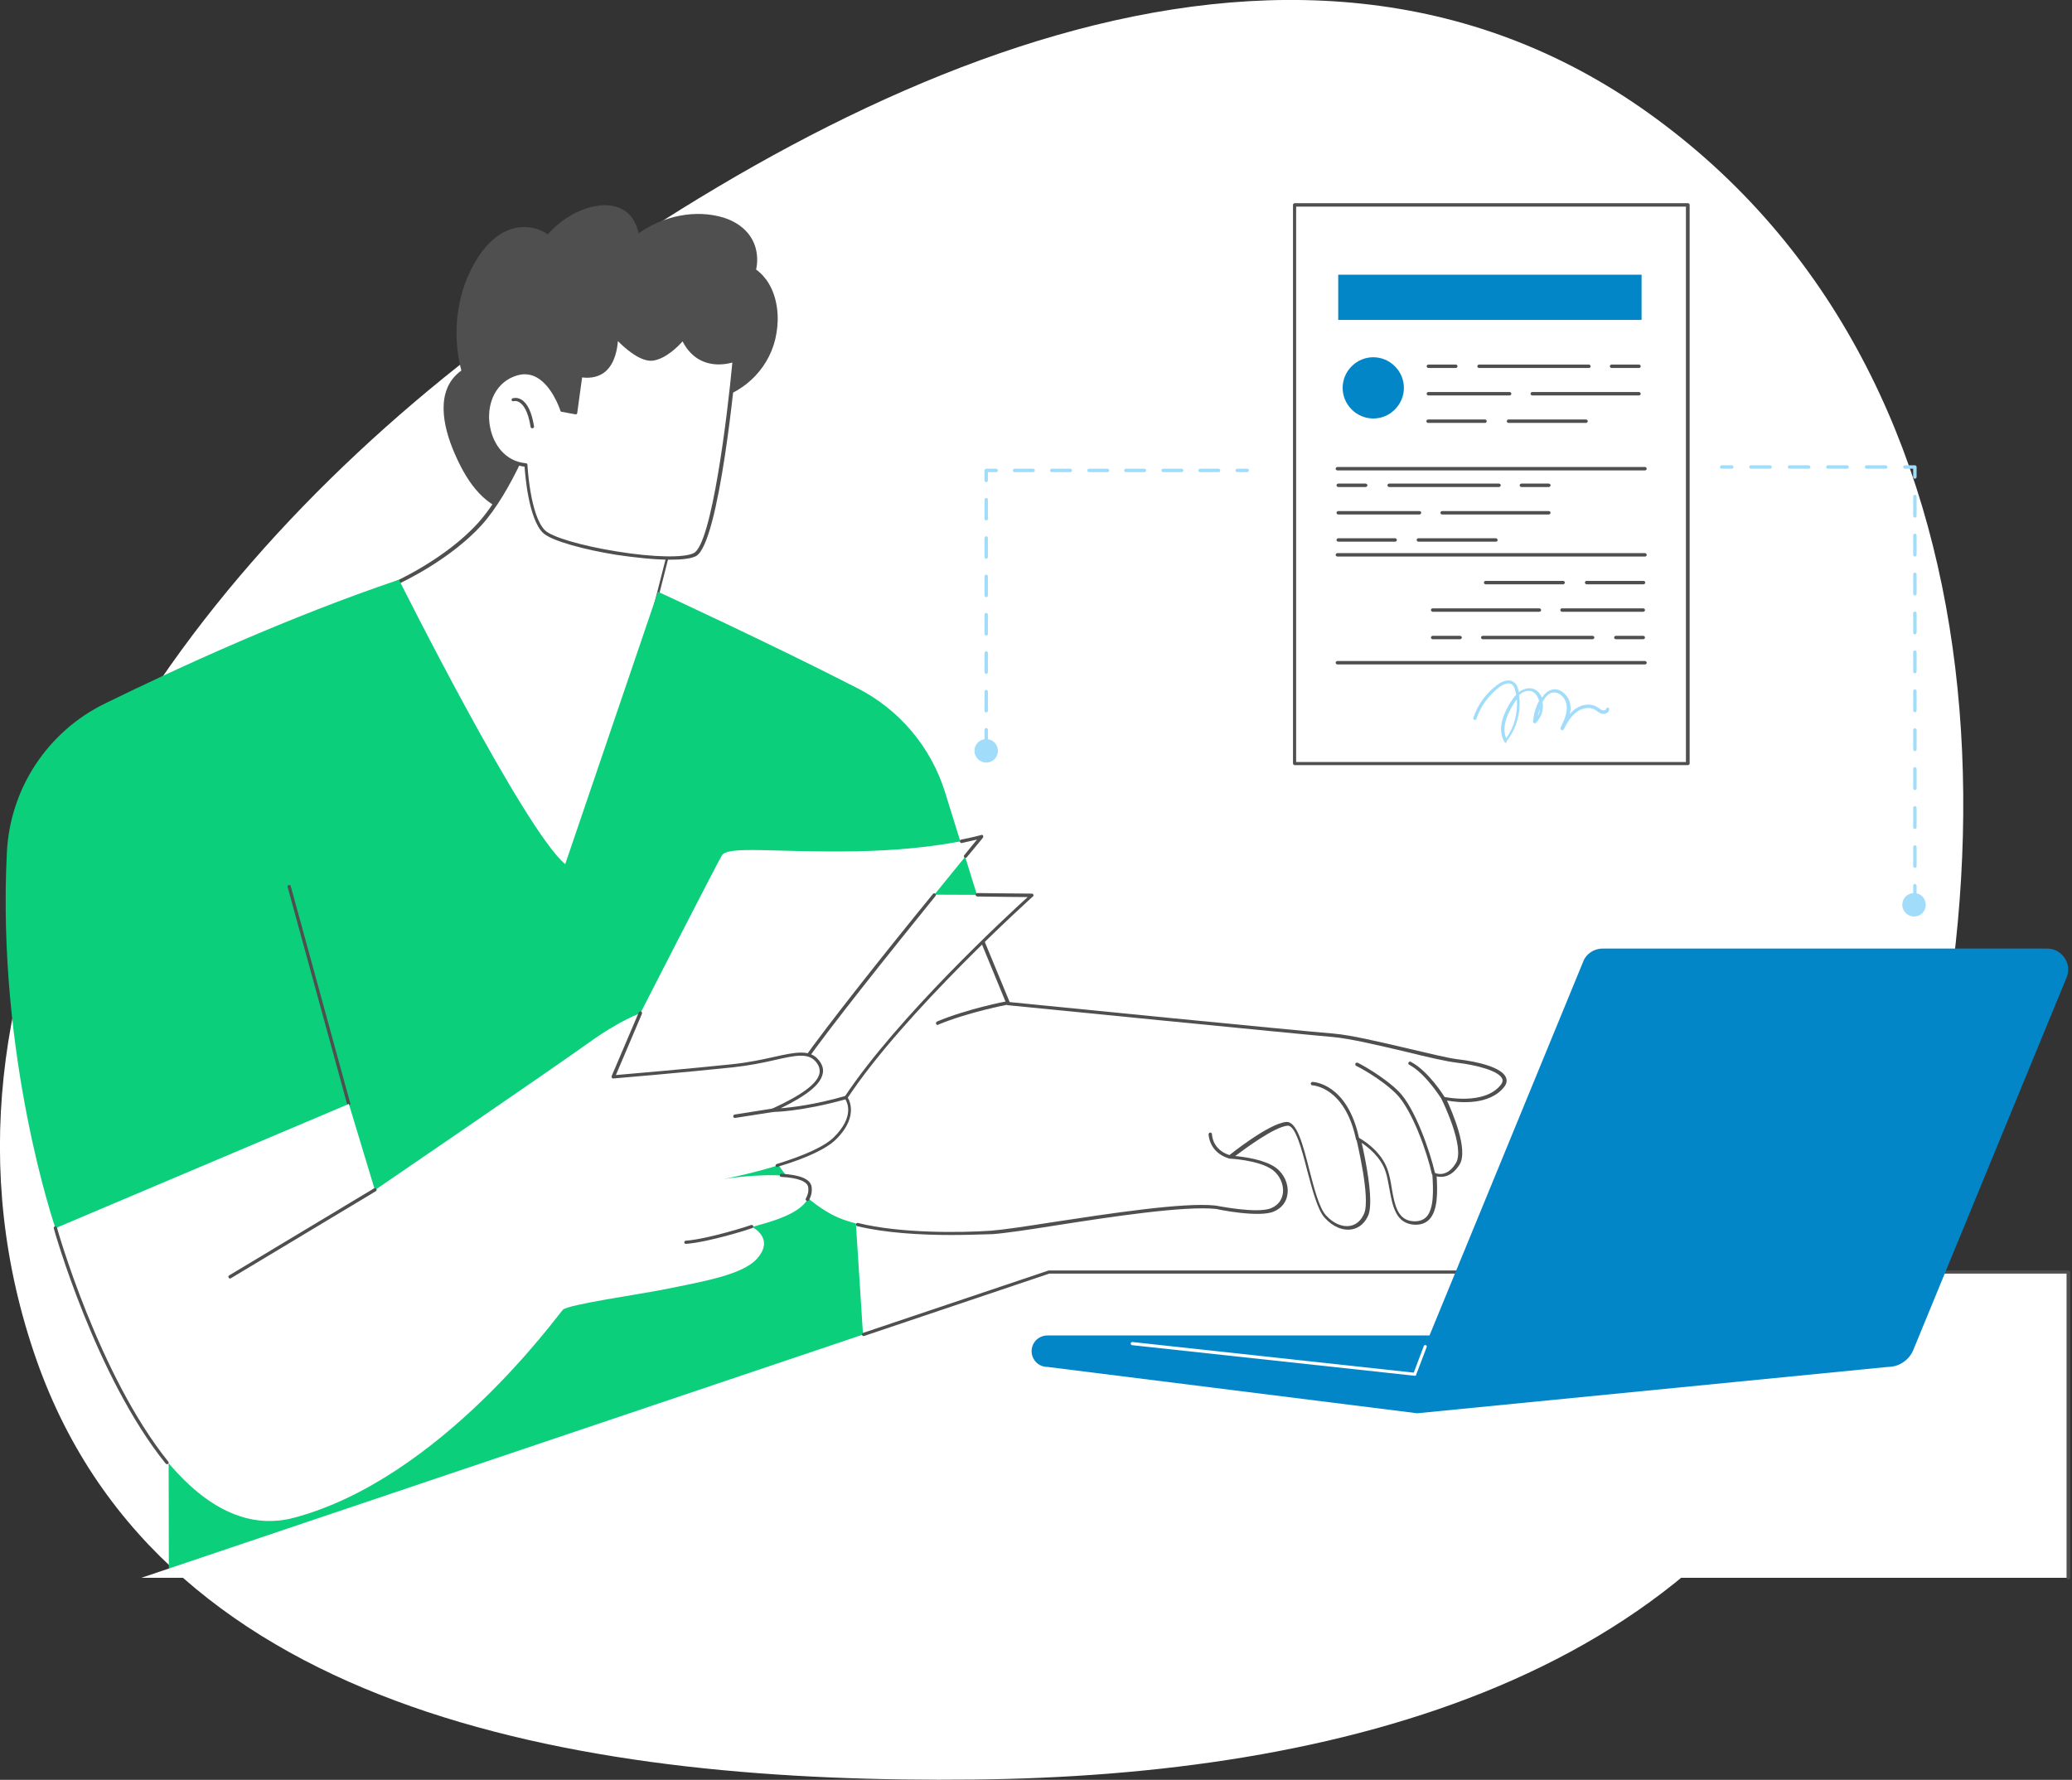 <?xml version="1.0" encoding="utf-8"?>
<!-- Generator: Adobe Illustrator 25.4.1, SVG Export Plug-In . SVG Version: 6.00 Build 0)  -->
<svg version="1.1" id="Layer_1" xmlns="http://www.w3.org/2000/svg" xmlns:xlink="http://www.w3.org/1999/xlink" x="0px" y="0px"
	 viewBox="0 0 724 622" style="enable-background:new 0 0 724 622;" xml:space="preserve">
<rect x="0" y="0" width="724" height="622" fill="#333333" stroke="none"/>
<style type="text/css">
	.st0{fill-rule:evenodd;clip-rule:evenodd;fill:#FFFFFF;}
	.st1{clip-path:url(#SVGID_00000090291912179643664000000004612563760007389090_);}
	.st2{fill:#4F4F4F;}
	.st3{fill:#FFFFFF;}
	.st4{fill:#0BCF7B;}
	.st5{fill:#0386C8;}
	.st6{fill:#A1DDFB;}
</style>
<path class="st0" d="M340.3,621.9c126.4-1.3,259.9-34.7,307.8-153c60.1-148.6,57.5-336.8-72.1-429.4C449.8-50.7,288,29,165.3,123.9
	C54.3,209.9-34,342.1,12.8,475.4C57.1,601.2,208.4,623.3,340.3,621.9z"/>
<g>
	<defs>
		<rect id="SVGID_1_" x="2" y="71" width="721.3" height="481"/>
	</defs>
	<clipPath id="SVGID_00000124882685144754784370000003946143215196630965_">
		<use xlink:href="#SVGID_1_"  style="overflow:visible;"/>
	</clipPath>
	<g style="clip-path:url(#SVGID_00000124882685144754784370000003946143215196630965_);">
		<path class="st2" d="M268.7,99.2c-1.1-1.9-2.7-3.7-4.5-5c0.6-2.7,0.5-5.6-0.4-8.3c-1.7-5-5.9-8.2-10.8-9.8
			c-10-3.1-21.3-0.6-29.8,5.4c-0.9-3.2-2.2-6.3-5.3-8.1c-3.4-2.1-7.8-2-11.5-1c-5.8,1.5-11,5-15,9.5c-2.9-2.1-6.7-2.9-10.3-2.4
			c-5.9,0.8-10.6,5.2-13.8,10c-7.7,11.6-9.6,26.7-6.1,40c-9.3,6.7-6.4,19.5-2.5,28.6c3.8,8.9,9.6,18.5,19.6,20.8
			c0.5,2.9,2.3,5.4,5,7c4,2.2,8.8,1.5,12.7-0.5c6.9-3.5,11.2-11.1,11.6-18.8c6.9,4.9,17.1,3,23.9-1.7c4.8-3.4,8.8-7.9,12.6-12.5
			c3.1-3.7,6-7.9,5.7-12.8c11-2.7,19.7-11.8,21.5-23.1C272.3,110.8,271.7,104.3,268.7,99.2L268.7,99.2z"/>
		<path class="st3" d="M137.6,204.2c0,0,18.1-7.9,29.9-20.9c11.9-13,20.3-37.8,20.3-37.8l50.8,27.7l-10.2,40.1l-11.3,81.9
			l-28.8,32.2l-36.7-62.7L137.6,204.2L137.6,204.2z"/>
		<path class="st2" d="M188.4,327.9C188.4,327.9,188.4,327.9,188.4,327.9c-0.2,0-0.4-0.1-0.5-0.3l-36.7-62.7c0,0-0.1-0.1-0.1-0.2
			l-14.1-60.4c-0.1-0.3,0.1-0.6,0.3-0.7c0.2-0.1,18.1-8,29.7-20.8c11.6-12.8,20.1-37.4,20.2-37.6c0.1-0.2,0.2-0.3,0.3-0.4
			c0.2-0.1,0.3-0.1,0.5,0l50.8,27.7c0.2,0.1,0.3,0.4,0.3,0.7l-10.2,40.1l-11.3,81.9c0,0.1-0.1,0.2-0.1,0.3l-28.8,32.2
			C188.8,327.8,188.6,327.9,188.4,327.9L188.4,327.9z M152.3,264.4l36.3,61.9l28.2-31.5l11.3-81.7c0,0,0,0,0-0.1l10.1-39.7
			l-49.8-27.1c-1.4,4-9.5,25.6-20.2,37.4c-10.8,11.8-26.8,19.5-29.7,20.8L152.3,264.4L152.3,264.4z"/>
		<path class="st3" d="M196.3,143.3c0,0-5.8-18.3-18.3-11.6c-12.5,6.7-8.9,29.5,5.8,30.8c0,0,0.9,17.9,6.3,23.2
			c5.4,5.4,44.7,12.1,52.7,8c8-4,13.9-67.9,13.9-67.9s-12.1,4.9-17.9-7.6c0,0-4.9,6.3-10.3,7.2c-5.4,0.9-13-7.6-13-7.6
			s0.4,15.6-12.5,13.4l-1.8,13L196.3,143.3z"/>
		<path class="st2" d="M234.1,195.6c-5.6,0-12.6-0.8-18.7-1.7c-10.7-1.7-22.7-4.8-25.7-7.7c-5-5-6.2-20.1-6.4-23.1
			c-6.5-0.8-11.6-6-13-13.3c-1.3-6.5,0.5-14.8,7.5-18.6c3.2-1.7,6.3-2,9.2-0.8c6.1,2.5,9.2,10.7,9.9,12.5l4,0.7l1.7-12.4
			c0-0.2,0.1-0.3,0.2-0.4c0.1-0.1,0.3-0.1,0.4-0.1c3.3,0.6,5.9,0,7.9-1.7c4.1-3.6,4-11,4-11.1c0-0.2,0.1-0.5,0.4-0.6
			c0.2-0.1,0.5,0,0.6,0.2c0.1,0.1,7.4,8.2,12.4,7.4c5.1-0.8,9.9-6.9,9.9-6.9c0.1-0.2,0.3-0.2,0.5-0.2c0.2,0,0.4,0.1,0.5,0.3
			c5.5,11.9,16.7,7.5,17.1,7.3c0.2-0.1,0.4-0.1,0.6,0.1c0.2,0.1,0.2,0.3,0.2,0.5c-0.2,2.6-5.9,64.3-14.2,68.4
			C241.2,195.3,238,195.6,234.1,195.6L234.1,195.6z M183.3,130.8c-1.6,0-3.3,0.5-5.1,1.4c-6.5,3.5-8.2,11.2-6.9,17.3
			c1.1,5.6,5,11.7,12.5,12.4c0.3,0,0.5,0.3,0.5,0.5c0,0.2,0.9,17.7,6.1,22.9c2.4,2.4,12.7,5.4,25,7.4c12.9,2.1,23.6,2.3,27,0.6
			c6.3-3.1,11.8-48.3,13.5-66.6c-2.9,0.8-12.2,2.6-17.4-7.4c-1.5,1.7-5.6,5.9-10.1,6.7c-4.5,0.8-10.2-4.5-12.5-6.8
			c-0.2,2.5-0.9,7.6-4.3,10.6c-2.1,1.8-4.9,2.5-8.2,2.1l-1.7,12.4c0,0.2-0.1,0.3-0.2,0.4c-0.1,0.1-0.3,0.1-0.4,0.1l-4.9-0.9
			c-0.2,0-0.4-0.2-0.4-0.4c0-0.1-3.1-9.6-9.3-12.1C185.5,131,184.4,130.8,183.3,130.8L183.3,130.8z"/>
		<path class="st2" d="M186,149.7c-0.3,0-0.5-0.2-0.6-0.5c-0.9-5.7-2.6-7.8-3.9-8.6c-1.1-0.7-2-0.4-2-0.4c-0.3,0.1-0.6,0-0.7-0.3
			c-0.1-0.3,0-0.6,0.3-0.7c0.1,0,1.4-0.5,3,0.4c2.2,1.3,3.7,4.4,4.5,9.4C186.7,149.3,186.4,149.6,186,149.7
			C186.1,149.7,186.1,149.7,186,149.7L186,149.7z"/>
		<path class="st4" d="M345.5,326l-15.3-49.2c-4.9-15.7-15.9-28.8-30.6-36.3c-30.6-15.7-69.7-33.7-69.7-33.7L197.5,302
			c-14.4-12-58.1-99.4-58.1-99.4c-38.3,12.9-77.1,30.7-102.8,43.3c-20,9.8-33.1,29.7-34.2,52c-3.6,71.8,17,131.4,17,131.4l39.4,8.9
			L59,550.9l243.5-69.7l-8.3-129.7L345.5,326z"/>
		<path class="st2" d="M121.9,386.3c-0.3,0-0.5-0.2-0.6-0.4L100.5,310c-0.1-0.3,0.1-0.6,0.4-0.7c0.3-0.1,0.6,0.1,0.7,0.4l20.8,75.9
			c0.1,0.3-0.1,0.6-0.4,0.7C122,386.3,122,386.3,121.9,386.3z"/>
		<path class="st3" d="M424.6,421.8c0,0,14.8,3.1,19.8,0.9c6.3-2.8,5.4-10.8,0.5-14.4c-4.9-3.6-15.3-4-15.3-4s13.9-11.2,19.8-11.7
			c5.8-0.4,8.1,26.5,13.5,32.3c5.4,5.8,12.1,4.9,14.4-0.9c2.2-5.8-2.7-26.1-2.7-26.1s7.6,4,9.9,11.2c2.2,7.2,1.3,17.5,9.4,18
			c8.1,0.4,7.6-9.4,7.2-17.1c0,0,4.5,2.2,8.1-3.6c3.6-5.8-4.9-22.9-4.9-22.9s14.7,3.4,20.7-4.5c3.5-4.6-7.6-7.6-15.7-8.5
			c-8.1-0.9-32.8-8.1-43.6-9c-10.8-0.9-113.4-11.1-113.4-11.1l-13.7-33.2l-89,10.8c0,0,2.2,75.2,40.8,96.3
			c12.9,7.1,41.9,7.1,56.1,6.1C358.8,429.6,407.9,420,424.6,421.8L424.6,421.8z"/>
		<path class="st2" d="M332.3,431.6c-10.4,0-23-0.7-32.8-3.1c-0.3-0.1-0.5-0.4-0.4-0.7c0.1-0.3,0.4-0.5,0.7-0.4
			c14.8,3.7,36.1,3.4,46.4,2.7c4.1-0.3,12.2-1.5,21.7-3c19.2-2.9,45.5-7,56.8-5.8c0.2,0,14.7,3,19.5,0.9c2.4-1,3.8-2.9,4.1-5.4
			c0.3-2.9-1.2-6.2-3.7-8c-4.7-3.4-14.9-3.9-15-3.9c-0.2,0-0.4-0.2-0.5-0.4c-0.1-0.2,0-0.5,0.2-0.6c0.6-0.5,14.1-11.3,20.1-11.8
			c3.7-0.3,5.8,7.6,8.1,16.7c1.7,6.6,3.5,13.4,5.8,15.9c2.6,2.9,5.8,4.2,8.5,3.7c2.2-0.4,3.9-2,4.9-4.4c2.2-5.6-2.7-25.5-2.7-25.7
			c-0.1-0.2,0-0.5,0.2-0.6c0.2-0.1,0.4-0.2,0.6-0.1c0.3,0.2,7.9,4.2,10.2,11.6c0.6,1.9,1,4,1.3,6c1,5.8,2,11.3,7.6,11.6
			c1.9,0.1,3.3-0.4,4.4-1.4c2.9-2.9,2.5-9.9,2.2-15c0-0.2,0.1-0.4,0.3-0.5c0.2-0.1,0.4-0.1,0.6,0c0.2,0.1,4.1,1.9,7.3-3.4
			c3.4-5.5-4.9-22.2-5-22.4c-0.1-0.2-0.1-0.4,0.1-0.6c0.1-0.2,0.4-0.3,0.6-0.2c0.1,0,14.4,3.2,20.1-4.3c0.5-0.7,0.7-1.4,0.4-2
			c-1.2-2.8-9-4.8-15.7-5.6c-3.6-0.4-10.5-2-17.8-3.8c-9.3-2.2-19.8-4.7-25.8-5.2c-10.7-0.9-112.4-11-113.4-11.1
			c-0.2,0-0.4-0.2-0.5-0.4l-13.5-32.8l-88.5,10.7c-0.3,0-0.6-0.2-0.6-0.5c0-0.3,0.2-0.6,0.5-0.6l89-10.8c0.3,0,0.5,0.1,0.6,0.4
			l13.6,32.9c6.6,0.7,102.7,10.2,113.1,11c6.1,0.5,16.6,3,26,5.2c7.3,1.7,14.1,3.4,17.6,3.8c6.8,0.8,15.2,2.8,16.7,6.3
			c0.3,0.7,0.5,1.9-0.5,3.2c-5.2,6.9-16.4,5.6-20.1,4.9c1.8,3.9,7.6,17.2,4.4,22.4c-2.9,4.6-6.3,4.5-8,4.1
			c0.3,5.2,0.5,11.9-2.6,15.1c-1.3,1.3-3,1.9-5.2,1.8c-6.5-0.4-7.6-6.5-8.7-12.5c-0.4-2-0.7-4.1-1.3-5.9c-1.6-5.2-6.3-8.8-8.4-10.2
			c1.1,4.7,4.3,19.9,2.4,25.1c-1.1,2.7-3.1,4.6-5.7,5.1c-3.2,0.6-6.7-0.8-9.6-4c-2.5-2.7-4.3-9.7-6.1-16.4
			c-1.9-7.4-4.1-15.8-6.8-15.8c0,0-0.1,0-0.1,0c-4.6,0.4-14.8,8-18.3,10.6c3.1,0.3,10.1,1.2,14.1,4c2.9,2.1,4.6,5.7,4.2,9.1
			c-0.3,2.9-2,5.1-4.8,6.3c-5.1,2.2-19.5-0.7-20.1-0.9c-11-1.2-37.3,2.8-56.4,5.8c-9.4,1.5-17.6,2.7-21.8,3
			C342.7,431.4,337.8,431.6,332.3,431.6L332.3,431.6z"/>
		<path class="st2" d="M327.6,358.2c-0.2,0-0.4-0.1-0.5-0.4c-0.1-0.3,0-0.6,0.3-0.8c10.7-4.5,24.4-7.1,24.5-7.1
			c0.3-0.1,0.6,0.1,0.7,0.5c0.1,0.3-0.1,0.6-0.5,0.7c-0.1,0-13.7,2.6-24.3,7C327.8,358.2,327.7,358.2,327.6,358.2L327.6,358.2z"/>
		<path class="st2" d="M429.5,404.8c-0.1,0-0.1,0-0.2,0c-6.9-2.1-7-8.4-7-8.4c0-0.3,0.3-0.6,0.6-0.6h0c0.3,0,0.6,0.3,0.6,0.6
			c0,0.2,0.1,5.4,6.2,7.3c0.3,0.1,0.5,0.4,0.4,0.7C430,404.7,429.7,404.8,429.5,404.8L429.5,404.8z"/>
		<path class="st2" d="M474.4,398.6c-0.3,0-0.5-0.2-0.6-0.5c-3.9-18.3-15.1-18.8-15.2-18.8c-0.3,0-0.6-0.3-0.6-0.6
			c0-0.3,0.3-0.6,0.6-0.6c0.5,0,12.2,0.6,16.3,19.7c0.1,0.3-0.1,0.6-0.4,0.7C474.5,398.5,474.5,398.6,474.4,398.6L474.4,398.6z"/>
		<path class="st2" d="M500.9,410.7c-0.3,0-0.5-0.2-0.6-0.5c-1.5-7-6.8-22.3-12.4-27.9c-5.5-5.5-13.9-9.8-14-9.8
			c-0.3-0.1-0.4-0.5-0.3-0.8c0.1-0.3,0.5-0.4,0.8-0.3c0.1,0,8.6,4.4,14.3,10c5.8,5.8,11.1,21.4,12.7,28.5c0.1,0.3-0.1,0.6-0.4,0.7
			C501,410.7,501,410.7,500.9,410.7L500.9,410.7z"/>
		<path class="st2" d="M504.1,384.2c-0.2,0-0.4-0.1-0.5-0.3c-0.1-0.1-5.4-8.7-11.2-11.8c-0.3-0.1-0.4-0.5-0.2-0.8
			c0.1-0.3,0.5-0.4,0.8-0.2c6.1,3.2,11.5,11.8,11.7,12.2c0.2,0.3,0.1,0.6-0.2,0.8C504.3,384.2,504.2,384.2,504.1,384.2L504.1,384.2z
			"/>
		<path class="st3" d="M314.2,312.9c1.5-0.5,46.4,0,46.4,0s-44.7,40.1-64.9,70.6c-20.2,30.5-63.6,25.4-63.6,25.4l65-87.2
			L314.2,312.9L314.2,312.9z"/>
		<path class="st2" d="M239.3,409.8c-4.4,0-7.2-0.3-7.3-0.3c-0.2,0-0.4-0.2-0.5-0.3c-0.1-0.2-0.1-0.4,0.1-0.6l65-87.2
			c0.1-0.1,0.1-0.1,0.2-0.2l17-8.8c0.3-0.1,0.6,0,0.8,0.2c0.1,0.3,0,0.6-0.2,0.8l-16.9,8.7l-64.3,86.3c3,0.2,12.2,0.7,23-1.3
			c12.1-2.3,28.6-8.3,39-23.9c18.3-27.6,56.9-63.4,63.9-69.7c-3,0-10-0.1-17.6-0.2c-0.3,0-0.6-0.3-0.6-0.6c0-0.3,0.3-0.6,0.6-0.6h0
			c10,0.1,19,0.2,19.1,0.2c0.2,0,0.5,0.2,0.5,0.4c0.1,0.2,0,0.5-0.2,0.6c-0.4,0.4-44.9,40.4-64.8,70.5
			c-10.6,15.9-27.5,22.1-39.8,24.4C249.8,409.5,243.7,409.8,239.3,409.8L239.3,409.8z"/>
		<path class="st3" d="M223.8,354c0,0,26.3-51.4,28.4-55c2.1-3.6,18.6-1,47-1.5c28.4-0.5,43.9-5.2,43.9-5.2s-48,58.3-62.4,79
			c-14.5,20.6-68.6,26.3-73.8,25.3C201.6,395.5,208.9,370.9,223.8,354L223.8,354z"/>
		<path class="st2" d="M337.4,299.8c-0.1,0-0.3,0-0.4-0.1c-0.2-0.2-0.3-0.6-0.1-0.8c2-2.5,3.6-4.4,4.5-5.5c-1.2,0.3-3,0.7-5.3,1.2
			c-0.3,0.1-0.6-0.1-0.7-0.5c-0.1-0.3,0.1-0.6,0.5-0.7c4.6-0.9,7-1.6,7-1.6c0.2-0.1,0.5,0,0.6,0.2c0.1,0.2,0.1,0.5,0,0.7
			c0,0-2.1,2.6-5.7,6.9C337.7,299.7,337.6,299.8,337.4,299.8L337.4,299.8z"/>
		<path class="st2" d="M280.6,371.8c-0.1,0-0.2,0-0.3-0.1c-0.3-0.2-0.3-0.5-0.1-0.8c8.8-12.5,29.7-38.8,45.8-58.5
			c0.2-0.2,0.6-0.3,0.8-0.1c0.2,0.2,0.3,0.6,0.1,0.8c-16,19.8-37,46-45.7,58.5C281,371.7,280.8,371.8,280.6,371.8z"/>
		<path class="st3" d="M19.4,429.2l102.5-43.4l9.1,30.1c0,0,62.2-42.5,74.3-51.2c11.8-8.5,18.5-10.6,18.5-10.6l-9.5,22.3
			c0,0,25.6-2.2,41.8-3.9c16.2-1.7,25.1-7.1,29.6-1.6c4.5,5.6-2.3,11-15.7,17.2c0,0,9.5,0.1,25.6-4.5c0,0,4.6,5.8-3.7,14.2
			c-3.8,3.8-12.1,7.1-20.1,9.5c-9.7,3-18.8,4.7-18.8,4.7s12.2-1.9,21.1-1.1c4.7,0.4,8.5,1.5,8.9,4.1c0.2,1.5-0.1,2.9-0.8,4.1
			c-3.1,5.5-13.8,8.1-19.4,9.7c0,0,8.1,3.9,1.7,11.1c-5.1,5.6-18.4,7.9-33.4,10.9c-7,1.4-32.6,5.1-34.4,6.9
			c-1.8,1.8-42.8,59.3-94.3,72.8C50.7,543.7,19.4,429.2,19.4,429.2L19.4,429.2z"/>
		<path class="st2" d="M282.1,419.7c-0.1,0-0.2,0-0.3-0.1c-0.3-0.2-0.4-0.5-0.2-0.8c0.7-1.2,1-2.5,0.8-3.9c-0.3-2-3.5-3.3-9.4-3.6
			c-0.3,0-0.6-0.3-0.5-0.6c0-0.3,0.3-0.6,0.6-0.5c6.7,0.4,10.1,1.9,10.5,4.6c0.2,1.7-0.1,3.2-1,4.7
			C282.5,419.6,282.3,419.7,282.1,419.7L282.1,419.7z"/>
		<path class="st2" d="M271.6,407.9c-0.2,0-0.5-0.2-0.6-0.4c-0.1-0.3,0.1-0.6,0.4-0.7c10-3.1,17-6.3,20.1-9.5
			c6.9-6.9,4.7-11.8,3.9-13.1c-15.8,4.4-25.3,4.4-25.4,4.4c-0.3,0-0.5-0.2-0.6-0.5c-0.1-0.3,0.1-0.5,0.3-0.6
			c10.5-4.8,15.7-8.7,16.6-12.2c0.3-1.4,0-2.7-1.1-4.1c-2.7-3.4-7.2-2.4-14.7-0.7c-3.9,0.9-8.8,1.9-14.4,2.5
			c-16,1.7-41.5,3.9-41.8,3.9c-0.2,0-0.4-0.1-0.5-0.2c-0.1-0.2-0.1-0.4-0.1-0.6l9.5-22.3c0.1-0.3,0.5-0.4,0.8-0.3
			c0.3,0.1,0.4,0.5,0.3,0.8l-9.1,21.4c4.8-0.4,26.6-2.3,40.8-3.8c5.6-0.6,10.2-1.6,14.3-2.5c7.6-1.7,12.7-2.8,15.8,1.1
			c1.3,1.6,1.8,3.3,1.3,5c-0.9,3.6-5.4,7.3-14.6,11.8c3.9-0.3,11.8-1.2,22.6-4.3c0.2-0.1,0.5,0,0.6,0.2c0,0.1,4.8,6.3-3.8,14.9
			c-3.3,3.3-10.2,6.6-20.6,9.7C271.7,407.8,271.7,407.9,271.6,407.9L271.6,407.9z"/>
		<path class="st2" d="M58.4,511.7c-0.2,0-0.3-0.1-0.5-0.2c-24.5-30.4-39-81.7-39.1-82.2c-0.1-0.3,0.1-0.6,0.4-0.7
			c0.3-0.1,0.6,0.1,0.7,0.4c0.1,0.5,14.6,51.6,38.9,81.8c0.2,0.2,0.2,0.6-0.1,0.8C58.7,511.7,58.5,511.7,58.4,511.7L58.4,511.7z"/>
		<path class="st2" d="M239.7,434.7c-0.3,0-0.6-0.2-0.6-0.5c0-0.3,0.2-0.6,0.5-0.6c7.9-0.6,22.8-5.4,22.9-5.5
			c0.3-0.1,0.6,0.1,0.7,0.4c0.1,0.3-0.1,0.6-0.4,0.7C262.4,429.4,247.8,434.1,239.7,434.7C239.8,434.7,239.8,434.7,239.7,434.7z"/>
		<path class="st2" d="M256.8,390.7c-0.3,0-0.5-0.2-0.6-0.5c-0.1-0.3,0.2-0.6,0.5-0.7l13.3-2.1c0.3-0.1,0.6,0.2,0.7,0.5
			c0,0.3-0.2,0.6-0.5,0.7L256.8,390.7C256.9,390.7,256.8,390.7,256.8,390.7L256.8,390.7z"/>
		<path class="st2" d="M80.4,446.8c-0.2,0-0.4-0.1-0.5-0.3c-0.2-0.3-0.1-0.6,0.2-0.8l50.6-30.4c0.3-0.2,0.6-0.1,0.8,0.2
			c0.2,0.3,0.1,0.6-0.2,0.8l-50.6,30.4C80.6,446.8,80.5,446.8,80.4,446.8L80.4,446.8z"/>
		<path class="st3" d="M49.4,551.4l317.1-106.9h356.2v106.9H49.4z"/>
		<path class="st2" d="M722.7,552c-0.3,0-0.6-0.3-0.6-0.6V445.1H366.6l-64.7,21.8c-0.3,0.1-0.6-0.1-0.7-0.4
			c-0.1-0.3,0.1-0.6,0.4-0.7l64.8-21.8c0.1,0,0.1,0,0.2,0h356.2c0.3,0,0.6,0.3,0.6,0.6v106.9C723.3,551.7,723,552,722.7,552z"/>
		<path class="st5" d="M553.1,336.3l-53.6,130.4H366c-2.3,0-4.4,1.4-5.2,3.6c-1.3,3.6,1.3,7.4,5.2,7.4l129.2,16.2l164.5-16.2
			c4,0,7.6-2.5,9-6.3l53.5-130c1.8-4.8-1.8-9.9-6.9-9.9H560C556.9,331.5,554.1,333.4,553.1,336.3L553.1,336.3z"/>
		<path class="st3" d="M494.4,480.8C494.4,480.8,494.4,480.8,494.4,480.8l-98.8-10.7c-0.3,0-0.5-0.3-0.5-0.6c0-0.3,0.3-0.5,0.6-0.5
			l98.3,10.7l3.5-9.3c0.1-0.3,0.4-0.4,0.7-0.3c0.3,0.1,0.4,0.4,0.3,0.7l-3.7,9.7C494.9,480.7,494.6,480.8,494.4,480.8L494.4,480.8z"
			/>
		<path class="st6" d="M435.8,165h-3.5c-0.3,0-0.6-0.3-0.6-0.6c0-0.3,0.3-0.6,0.6-0.6h3.5c0.3,0,0.6,0.3,0.6,0.6
			C436.4,164.7,436.1,165,435.8,165z"/>
		<path class="st6" d="M425.8,165h-6.5c-0.3,0-0.6-0.3-0.6-0.6c0-0.3,0.3-0.6,0.6-0.6h6.5c0.3,0,0.6,0.3,0.6,0.6
			C426.4,164.7,426.2,165,425.8,165z M412.9,165h-6.5c-0.3,0-0.6-0.3-0.6-0.6c0-0.3,0.3-0.6,0.6-0.6h6.5c0.3,0,0.6,0.3,0.6,0.6
			C413.5,164.7,413.2,165,412.9,165z M399.9,165h-6.5c-0.3,0-0.6-0.3-0.6-0.6c0-0.3,0.3-0.6,0.6-0.6h6.5c0.3,0,0.6,0.3,0.6,0.6
			C400.5,164.7,400.2,165,399.9,165z M387,165h-6.5c-0.3,0-0.6-0.3-0.6-0.6c0-0.3,0.3-0.6,0.6-0.6h6.5c0.3,0,0.6,0.3,0.6,0.6
			C387.5,164.7,387.3,165,387,165z M374,165h-6.5c-0.3,0-0.6-0.3-0.6-0.6c0-0.3,0.3-0.6,0.6-0.6h6.5c0.3,0,0.6,0.3,0.6,0.6
			C374.6,164.7,374.3,165,374,165z M361,165h-6.5c-0.3,0-0.6-0.3-0.6-0.6c0-0.3,0.3-0.6,0.6-0.6h6.5c0.3,0,0.6,0.3,0.6,0.6
			C361.6,164.7,361.4,165,361,165z"/>
		<path class="st6" d="M344.6,168.5c-0.3,0-0.6-0.3-0.6-0.6v-3.5c0-0.3,0.3-0.6,0.6-0.6h3.5c0.3,0,0.6,0.3,0.6,0.6s-0.3,0.6-0.6,0.6
			h-2.9v2.9C345.2,168.2,344.9,168.5,344.6,168.5z"/>
		<path class="st6" d="M344.6,249c-0.3,0-0.6-0.3-0.6-0.6v-6.7c0-0.3,0.3-0.6,0.6-0.6c0.3,0,0.6,0.3,0.6,0.6v6.7
			C345.2,248.7,344.9,249,344.6,249z M344.6,235.5c-0.3,0-0.6-0.3-0.6-0.6v-6.7c0-0.3,0.3-0.6,0.6-0.6c0.3,0,0.6,0.3,0.6,0.6v6.7
			C345.2,235.3,344.9,235.5,344.6,235.5z M344.6,222.1c-0.3,0-0.6-0.3-0.6-0.6v-6.7c0-0.3,0.3-0.6,0.6-0.6c0.3,0,0.6,0.3,0.6,0.6
			v6.7C345.2,221.9,344.9,222.1,344.6,222.1z M344.6,208.7c-0.3,0-0.6-0.3-0.6-0.6v-6.7c0-0.3,0.3-0.6,0.6-0.6
			c0.3,0,0.6,0.3,0.6,0.6v6.7C345.2,208.5,344.9,208.7,344.6,208.7z M344.6,195.3c-0.3,0-0.6-0.3-0.6-0.6V188c0-0.3,0.3-0.6,0.6-0.6
			c0.3,0,0.6,0.3,0.6,0.6v6.7C345.2,195,344.9,195.3,344.6,195.3z M344.6,181.9c-0.3,0-0.6-0.3-0.6-0.6v-6.7c0-0.3,0.3-0.6,0.6-0.6
			c0.3,0,0.6,0.3,0.6,0.6v6.7C345.2,181.6,344.9,181.9,344.6,181.9z"/>
		<path class="st6" d="M344.6,259.1c-0.3,0-0.6-0.3-0.6-0.6v-3.5c0-0.3,0.3-0.6,0.6-0.6c0.3,0,0.6,0.3,0.6,0.6v3.5
			C345.2,258.9,344.9,259.1,344.6,259.1z"/>
		<path class="st6" d="M344.6,266.5c2.3,0,4.1-1.8,4.1-4.1c0-2.3-1.8-4.1-4.1-4.1s-4.1,1.8-4.1,4.1
			C340.5,264.7,342.4,266.5,344.6,266.5z"/>
		<path class="st3" d="M589.7,71.6H452.4v195.3h137.4V71.6z"/>
		<path class="st2" d="M589.7,267.4H452.4c-0.3,0-0.6-0.3-0.6-0.6V71.6c0-0.3,0.3-0.6,0.6-0.6h137.4c0.3,0,0.6,0.3,0.6,0.6v195.3
			C590.3,267.2,590.1,267.4,589.7,267.4L589.7,267.4z M452.9,266.3h136.2V72.2H452.9V266.3z"/>
		<path class="st6" d="M526.2,259.6C526.2,259.6,526.1,259.6,526.2,259.6c-0.2,0-0.4-0.1-0.5-0.3c-2.9-4.7,0.1-10.8,2.2-14
			c0.5-0.8,1.1-1.7,1.9-2.5c-0.1-0.4-0.2-0.8-0.3-1.3c-0.2-0.8-0.5-1.8-1.2-2.3c-1.5-1.1-3.9,0.5-4.5,1c-3.6,2.8-6.5,6.7-7.9,11
			c-0.1,0.3-0.4,0.5-0.7,0.4c-0.3-0.1-0.5-0.4-0.4-0.7c1.5-4.6,4.5-8.7,8.3-11.5c2.2-1.7,4.5-2.1,5.9-1c1,0.7,1.4,1.9,1.6,2.9
			c0.1,0.2,0.1,0.4,0.1,0.6c0.1-0.1,0.3-0.2,0.4-0.3c1.6-1.1,3.6-1.4,5.1-0.7c1.1,0.5,2,1.5,2.6,2.9c1-1.5,2-2.3,3.2-2.7
			c1.2-0.4,2.6-0.2,3.8,0.6c1.5,1,2.7,2.8,2.9,4.6c0.2,1.1,0.1,2.3-0.2,3.3c0.5-0.6,1-1.1,1.6-1.6c2-1.6,5.2-2.5,7.8-1
			c0.3,0.2,0.5,0.3,0.8,0.5c0.4,0.3,0.8,0.6,1.3,0.7c0.3,0.1,0.7,0,1-0.1c0.2-0.1,0.2-0.3,0.2-0.3c0-0.3,0.3-0.6,0.6-0.5
			c0.3,0,0.6,0.3,0.5,0.6c0,0.5-0.3,0.9-0.7,1.2c-0.6,0.4-1.3,0.5-2,0.3c-0.6-0.2-1.1-0.5-1.6-0.9c-0.2-0.2-0.5-0.3-0.7-0.5
			c-2.1-1.2-4.8-0.4-6.5,0.9c-2,1.5-3.3,3.9-4.4,6c-0.2,0.3-0.5,0.4-0.8,0.2c-0.3-0.1-0.4-0.5-0.3-0.8c1.1-2.3,2.5-5.1,2.1-7.9
			c-0.2-1.5-1.1-3-2.4-3.8c-0.6-0.4-1.7-0.8-2.8-0.5c-1,0.3-2,1.2-2.9,2.7c-0.1,0.1-0.2,0.3-0.3,0.4c0.5,2.7-0.4,5.5-2.3,7.4
			c-0.2,0.2-0.4,0.2-0.7,0.1c-0.2-0.1-0.4-0.3-0.3-0.6c0.2-2.5,0.9-5,2.1-7.2c0-0.2-0.1-0.4-0.2-0.5c-0.4-1.3-1.2-2.2-2.1-2.7
			c-1.4-0.6-2.9-0.1-3.9,0.6c-0.3,0.2-0.5,0.4-0.8,0.6c0.8,5.7-0.8,11.7-4.4,16.2C526.5,259.6,526.3,259.6,526.2,259.6L526.2,259.6z
			 M530,244.4c-0.4,0.5-0.8,1.1-1.1,1.6c-1.8,2.8-4.4,7.9-2.6,12C529.1,254.1,530.4,249.2,530,244.4L530,244.4z M538.1,247.7
			c-0.3,0.8-0.6,1.7-0.8,2.6C537.8,249.5,538,248.6,538.1,247.7z"/>
		<path class="st2" d="M574.8,232.2H467.3c-0.3,0-0.6-0.3-0.6-0.6c0-0.3,0.3-0.6,0.6-0.6h107.5c0.3,0,0.6,0.3,0.6,0.6
			C575.4,232,575.1,232.2,574.8,232.2z"/>
		<path class="st2" d="M574.8,194.5H467.3c-0.3,0-0.6-0.3-0.6-0.6c0-0.3,0.3-0.6,0.6-0.6h107.5c0.3,0,0.6,0.3,0.6,0.6
			C575.4,194.3,575.1,194.5,574.8,194.5z"/>
		<path class="st2" d="M574.8,164.4H467.3c-0.3,0-0.6-0.3-0.6-0.6c0-0.3,0.3-0.6,0.6-0.6h107.5c0.3,0,0.6,0.3,0.6,0.6
			C575.4,164.1,575.1,164.4,574.8,164.4z"/>
		<path class="st5" d="M573.6,96h-106v15.8h106V96z"/>
		<path class="st5" d="M487.4,143.1c4.2-4.2,4.2-10.9,0-15.1c-4.2-4.2-10.9-4.2-15.1,0c-4.2,4.2-4.2,10.9,0,15.1
			C476.5,147.3,483.3,147.3,487.4,143.1z"/>
		<path class="st2" d="M572.7,128.6h-9.6c-0.3,0-0.6-0.3-0.6-0.6c0-0.3,0.3-0.6,0.6-0.6h9.6c0.3,0,0.6,0.3,0.6,0.6
			C573.3,128.4,573,128.6,572.7,128.6z"/>
		<path class="st2" d="M541.2,170.2h-9.6c-0.3,0-0.6-0.3-0.6-0.6s0.3-0.6,0.6-0.6h9.6c0.3,0,0.6,0.3,0.6,0.6
			S541.5,170.2,541.2,170.2z"/>
		<path class="st2" d="M500.6,222.2h9.6c0.3,0,0.6,0.3,0.6,0.6s-0.3,0.6-0.6,0.6h-9.6c-0.3,0-0.6-0.3-0.6-0.6
			S500.3,222.2,500.6,222.2z"/>
		<path class="st2" d="M555.2,128.6h-38.4c-0.3,0-0.6-0.3-0.6-0.6c0-0.3,0.3-0.6,0.6-0.6h38.4c0.3,0,0.6,0.3,0.6,0.6
			C555.8,128.4,555.5,128.6,555.2,128.6z"/>
		<path class="st2" d="M523.8,170.2h-38.4c-0.3,0-0.6-0.3-0.6-0.6s0.3-0.6,0.6-0.6h38.4c0.3,0,0.6,0.3,0.6,0.6
			S524.1,170.2,523.8,170.2z"/>
		<path class="st2" d="M518.1,222.2h38.4c0.3,0,0.6,0.3,0.6,0.6s-0.3,0.6-0.6,0.6h-38.4c-0.3,0-0.6-0.3-0.6-0.6
			S517.7,222.2,518.1,222.2z"/>
		<path class="st2" d="M508.7,128.6h-9.6c-0.3,0-0.6-0.3-0.6-0.6c0-0.3,0.3-0.6,0.6-0.6h9.6c0.3,0,0.6,0.3,0.6,0.6
			C509.2,128.4,509,128.6,508.7,128.6z"/>
		<path class="st2" d="M477.2,170.2h-9.6c-0.3,0-0.6-0.3-0.6-0.6s0.3-0.6,0.6-0.6h9.6c0.3,0,0.6,0.3,0.6,0.6
			S477.5,170.2,477.2,170.2z"/>
		<path class="st2" d="M564.6,222.2h9.6c0.3,0,0.6,0.3,0.6,0.6s-0.3,0.6-0.6,0.6h-9.6c-0.3,0-0.6-0.3-0.6-0.6
			S564.3,222.2,564.6,222.2z"/>
		<path class="st2" d="M572.7,138.2h-37.3c-0.3,0-0.6-0.3-0.6-0.6s0.3-0.6,0.6-0.6h37.3c0.3,0,0.6,0.3,0.6,0.6
			S573,138.2,572.7,138.2z"/>
		<path class="st2" d="M541.2,179.8h-37.3c-0.3,0-0.6-0.3-0.6-0.6c0-0.3,0.3-0.6,0.6-0.6h37.3c0.3,0,0.6,0.3,0.6,0.6
			C541.8,179.5,541.5,179.8,541.2,179.8z"/>
		<path class="st2" d="M500.6,212.6h37.3c0.3,0,0.6,0.3,0.6,0.6c0,0.3-0.3,0.6-0.6,0.6h-37.3c-0.3,0-0.6-0.3-0.6-0.6
			C500,212.8,500.3,212.6,500.6,212.6z"/>
		<path class="st2" d="M527.5,138.2h-28.4c-0.3,0-0.6-0.3-0.6-0.6s0.3-0.6,0.6-0.6h28.4c0.3,0,0.6,0.3,0.6,0.6
			S527.8,138.2,527.5,138.2z"/>
		<path class="st2" d="M496,179.8h-28.4c-0.3,0-0.6-0.3-0.6-0.6c0-0.3,0.3-0.6,0.6-0.6H496c0.3,0,0.6,0.3,0.6,0.6
			C496.6,179.5,496.3,179.8,496,179.8z"/>
		<path class="st2" d="M545.8,212.6h28.4c0.3,0,0.6,0.3,0.6,0.6c0,0.3-0.3,0.6-0.6,0.6h-28.4c-0.3,0-0.6-0.3-0.6-0.6
			C545.2,212.8,545.5,212.6,545.8,212.6z"/>
		<path class="st2" d="M554.2,147.8h-27.1c-0.3,0-0.6-0.3-0.6-0.6s0.3-0.6,0.6-0.6h27.1c0.3,0,0.6,0.3,0.6,0.6
			S554.5,147.8,554.2,147.8z"/>
		<path class="st2" d="M522.7,189.3h-27.1c-0.3,0-0.6-0.3-0.6-0.6c0-0.3,0.3-0.6,0.6-0.6h27.1c0.3,0,0.6,0.3,0.6,0.6
			C523.3,189.1,523,189.3,522.7,189.3z"/>
		<path class="st2" d="M519.1,203h27.1c0.3,0,0.6,0.3,0.6,0.6c0,0.3-0.3,0.6-0.6,0.6h-27.1c-0.3,0-0.6-0.3-0.6-0.6
			C518.5,203.3,518.8,203,519.1,203z"/>
		<path class="st2" d="M518.9,147.8h-19.9c-0.3,0-0.6-0.3-0.6-0.6s0.3-0.6,0.6-0.6h19.9c0.3,0,0.6,0.3,0.6,0.6
			S519.2,147.8,518.9,147.8z"/>
		<path class="st2" d="M487.5,189.3h-19.9c-0.3,0-0.6-0.3-0.6-0.6c0-0.3,0.3-0.6,0.6-0.6h19.9c0.3,0,0.6,0.3,0.6,0.6
			C488,189.1,487.8,189.3,487.5,189.3z"/>
		<path class="st2" d="M554.4,203h19.9c0.3,0,0.6,0.3,0.6,0.6c0,0.3-0.3,0.6-0.6,0.6h-19.9c-0.3,0-0.6-0.3-0.6-0.6
			C553.8,203.3,554,203,554.4,203z"/>
		<path class="st6" d="M605.1,163.8h-3.5c-0.3,0-0.6-0.3-0.6-0.6c0-0.3,0.3-0.6,0.6-0.6h3.5c0.3,0,0.6,0.3,0.6,0.6
			C605.7,163.6,605.4,163.8,605.1,163.8z"/>
		<path class="st6" d="M658.9,163.8h-6.7c-0.3,0-0.6-0.3-0.6-0.6c0-0.3,0.3-0.6,0.6-0.6h6.7c0.3,0,0.6,0.3,0.6,0.6
			C659.5,163.6,659.2,163.8,658.9,163.8z M645.4,163.8h-6.7c-0.3,0-0.6-0.3-0.6-0.6c0-0.3,0.3-0.6,0.6-0.6h6.7
			c0.3,0,0.6,0.3,0.6,0.6C646,163.6,645.8,163.8,645.4,163.8z M632,163.8h-6.7c-0.3,0-0.6-0.3-0.6-0.6c0-0.3,0.3-0.6,0.6-0.6h6.7
			c0.3,0,0.6,0.3,0.6,0.6C632.6,163.6,632.3,163.8,632,163.8z M618.5,163.8h-6.7c-0.3,0-0.6-0.3-0.6-0.6c0-0.3,0.3-0.6,0.6-0.6h6.7
			c0.3,0,0.6,0.3,0.6,0.6C619.1,163.6,618.8,163.8,618.5,163.8z"/>
		<path class="st6" d="M669.1,167.3c-0.3,0-0.6-0.3-0.6-0.6v-2.9h-2.9c-0.3,0-0.6-0.3-0.6-0.6c0-0.3,0.3-0.6,0.6-0.6h3.5
			c0.3,0,0.6,0.3,0.6,0.6v3.5C669.7,167,669.4,167.3,669.1,167.3z"/>
		<path class="st6" d="M669.1,303.3c-0.3,0-0.6-0.3-0.6-0.6V296c0-0.3,0.3-0.6,0.6-0.6c0.3,0,0.6,0.3,0.6,0.6v6.8
			C669.7,303.1,669.4,303.3,669.1,303.3z M669.1,289.7c-0.3,0-0.6-0.3-0.6-0.6v-6.8c0-0.3,0.3-0.6,0.6-0.6c0.3,0,0.6,0.3,0.6,0.6
			v6.8C669.7,289.5,669.4,289.7,669.1,289.7z M669.1,276.1c-0.3,0-0.6-0.3-0.6-0.6v-6.8c0-0.3,0.3-0.6,0.6-0.6
			c0.3,0,0.6,0.3,0.6,0.6v6.8C669.7,275.9,669.4,276.1,669.1,276.1z M669.1,262.5c-0.3,0-0.6-0.3-0.6-0.6v-6.8
			c0-0.3,0.3-0.6,0.6-0.6c0.3,0,0.6,0.3,0.6,0.6v6.8C669.7,262.3,669.4,262.5,669.1,262.5z M669.1,248.9c-0.3,0-0.6-0.3-0.6-0.6
			v-6.8c0-0.3,0.3-0.6,0.6-0.6c0.3,0,0.6,0.3,0.6,0.6v6.8C669.7,248.7,669.4,248.9,669.1,248.9z M669.1,235.3
			c-0.3,0-0.6-0.3-0.6-0.6v-6.8c0-0.3,0.3-0.6,0.6-0.6c0.3,0,0.6,0.3,0.6,0.6v6.8C669.7,235.1,669.4,235.3,669.1,235.3z
			 M669.1,221.7c-0.3,0-0.6-0.3-0.6-0.6v-6.8c0-0.3,0.3-0.6,0.6-0.6c0.3,0,0.6,0.3,0.6,0.6v6.8C669.7,221.4,669.4,221.7,669.1,221.7
			z M669.1,208.1c-0.3,0-0.6-0.3-0.6-0.6v-6.8c0-0.3,0.3-0.6,0.6-0.6c0.3,0,0.6,0.3,0.6,0.6v6.8
			C669.7,207.8,669.4,208.1,669.1,208.1z M669.1,194.5c-0.3,0-0.6-0.3-0.6-0.6v-6.8c0-0.3,0.3-0.6,0.6-0.6c0.3,0,0.6,0.3,0.6,0.6
			v6.8C669.7,194.2,669.4,194.5,669.1,194.5z M669.1,180.9c-0.3,0-0.6-0.3-0.6-0.6v-6.8c0-0.3,0.3-0.6,0.6-0.6
			c0.3,0,0.6,0.3,0.6,0.6v6.8C669.7,180.6,669.4,180.9,669.1,180.9z"/>
		<path class="st6" d="M669.1,313.6c-0.3,0-0.6-0.3-0.6-0.6v-3.5c0-0.3,0.3-0.6,0.6-0.6c0.3,0,0.6,0.3,0.6,0.6v3.5
			C669.7,313.4,669.4,313.6,669.1,313.6z"/>
		<path class="st6" d="M668.8,320.3c2.3,0,4.1-1.8,4.1-4.1s-1.8-4.1-4.1-4.1c-2.3,0-4.1,1.8-4.1,4.1S666.6,320.3,668.8,320.3z"/>
	</g>
</g>
</svg>
